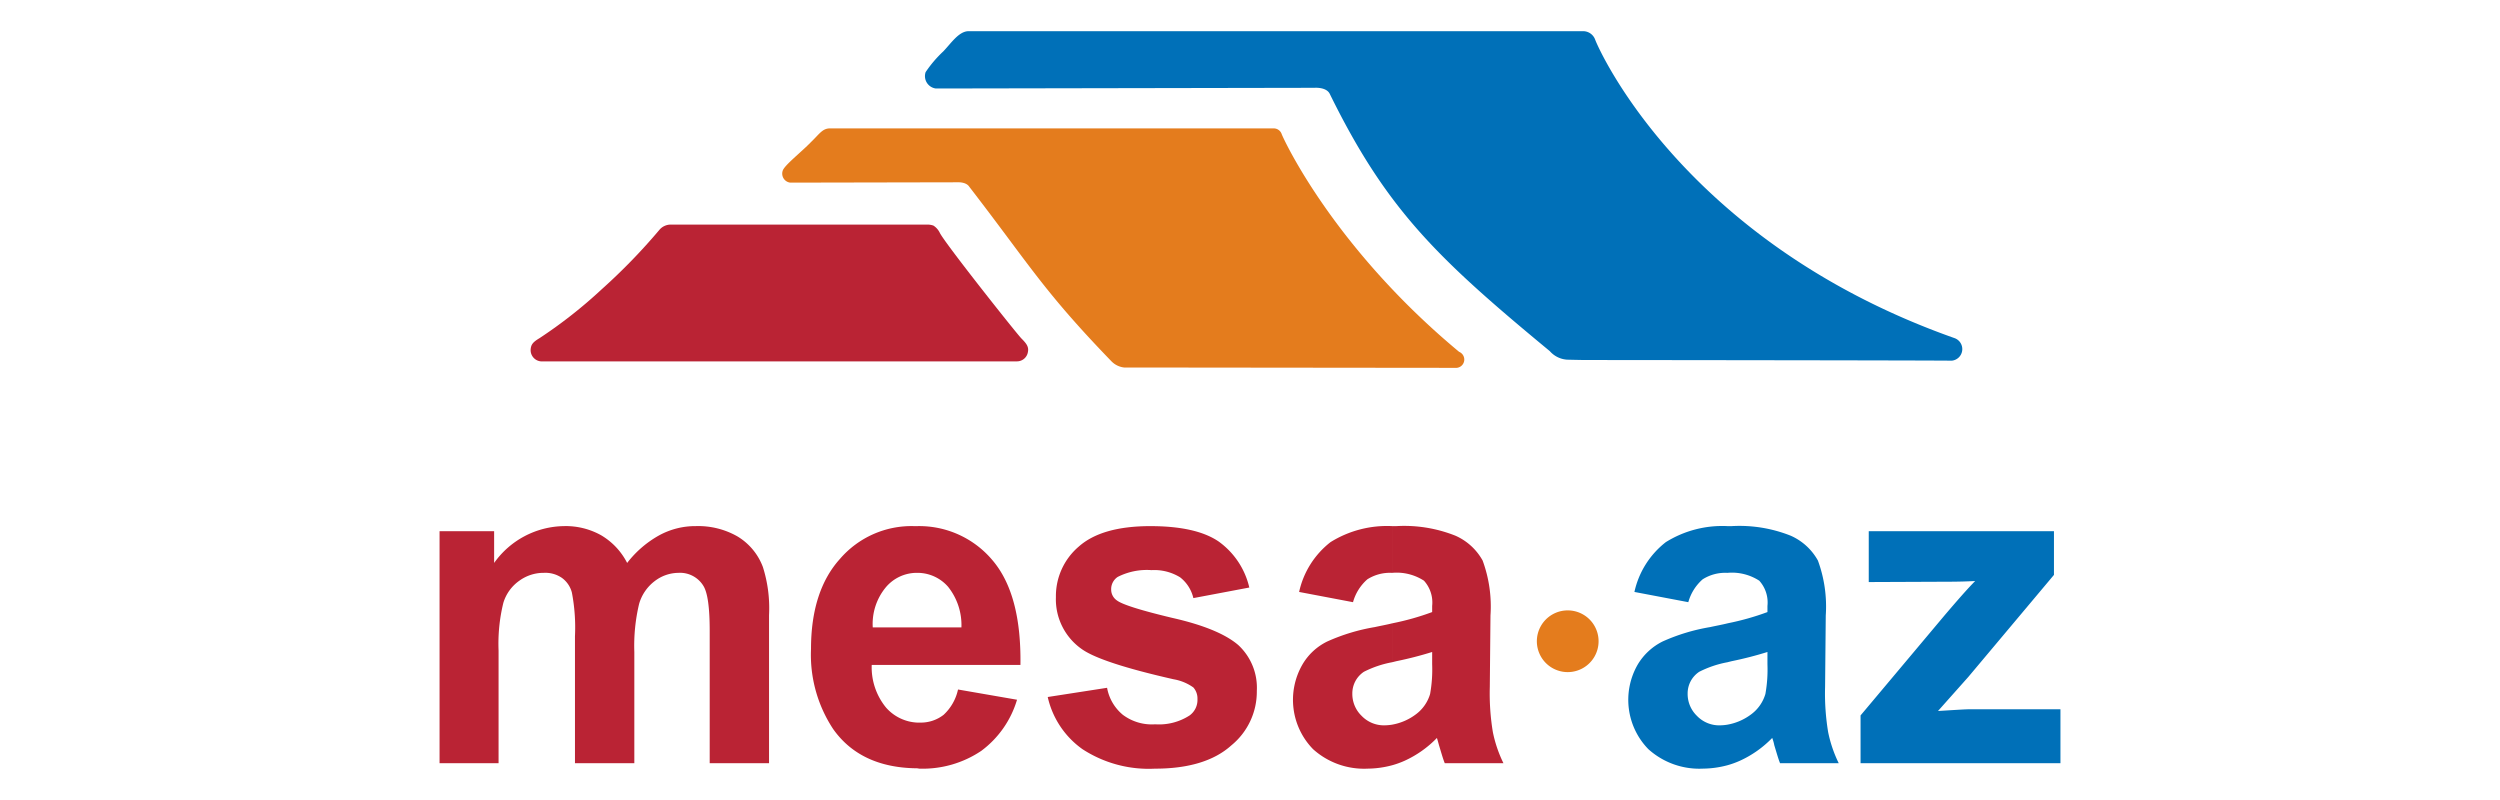 <svg id="Layer_1" data-name="Layer 1" xmlns="http://www.w3.org/2000/svg" width="250" height="80" viewBox="0 0 250 80">
  <defs>
    <style>
      .cls-1, .cls-5 {
        fill: #0070b8;
      }

      .cls-1, .cls-2, .cls-3 {
        fill-rule: evenodd;
      }

      .cls-2 {
        fill: #e47c1d;
      }

      .cls-3, .cls-4 {
        fill: #ba2334;
      }
    </style>
  </defs>
  <g>
    <path class="cls-1" d="M96.825,3.119H158.359a1.283,1.283,0,0,1,1.16.853c.307.853,8.8,20.261,35.951,29.846a1.164,1.164,0,0,1-.307,2.251c-1.057-.034-36.634-.068-36.634-.068s-.478,0-1.808-.034a2.503,2.503,0,0,1-1.74-.853C143.76,25.836,138.678,20.992,132.981,9.395c-.341-.716-1.535-.614-1.535-.614L93.585,8.85a1.248,1.248,0,0,1-1.023-1.637,11.979,11.979,0,0,1,1.774-2.081C95.12,4.312,95.87,3.153,96.825,3.119Z"/>
    <path class="cls-2" d="M83.079,12.84h44.274a.838.838,0,0,1,.819.58c.239.614,5.219,11.358,17.737,21.762a.834.834,0,0,1-.239,1.603c-.75,0-31.961-.034-31.961-.034H112.413a2.103,2.103,0,0,1-1.262-.614c-6.856-7.095-8.118-9.551-14.224-17.464-.307-.478-1.091-.444-1.091-.444l-16.815.034a.908.908,0,0,1-.75-1.194c.171-.546,1.842-1.842,2.831-2.865C81.988,13.352,82.261,12.806,83.079,12.84Z"/>
    <path class="cls-3" d="M101.703,36.137H54.086a1.13,1.13,0,0,1-1.023-1.16c.034-.512.205-.75.887-1.16A47.419,47.419,0,0,0,60.158,28.94a59.05,59.05,0,0,0,5.765-5.935,1.486,1.486,0,0,1,1.16-.546H92.8a1.753,1.753,0,0,1,.546.102,1.79,1.79,0,0,1,.648.75c.614,1.16,7.675,10.062,8.152,10.54s.75.819.648,1.33A1.11,1.11,0,0,1,101.703,36.137Z"/>
    <path class="cls-4" d="M139.224,76.523V72.463a5.524,5.524,0,0,0,2.354-1.023,3.9,3.9,0,0,0,1.433-2.046,13.835,13.835,0,0,0,.205-2.967V65.198a36.266,36.266,0,0,1-3.582.921l-.409.102V62.333a26.162,26.162,0,0,0,3.991-1.126v-.614a3.249,3.249,0,0,0-.819-2.524,5.026,5.026,0,0,0-3.172-.785V52.612h.409a13.82,13.82,0,0,1,5.901.955,5.771,5.771,0,0,1,2.729,2.49,13.326,13.326,0,0,1,.784,5.492l-.068,7.163a23.654,23.654,0,0,0,.307,4.503,12.865,12.865,0,0,0,1.057,3.104h-5.867c-.171-.409-.341-1.023-.58-1.808q-.153-.563-.205-.716a10.631,10.631,0,0,1-3.24,2.285A8.866,8.866,0,0,1,139.224,76.523Zm0-23.911v4.673h-.034a4.207,4.207,0,0,0-2.456.648,4.714,4.714,0,0,0-1.433,2.285l-5.389-1.023a8.663,8.663,0,0,1,3.138-4.98,10.668,10.668,0,0,1,6.174-1.603Zm0,9.721v3.889a10.382,10.382,0,0,0-2.831.955,2.589,2.589,0,0,0-1.16,2.183,3.041,3.041,0,0,0,.921,2.217,3.086,3.086,0,0,0,2.354.955,5.09,5.09,0,0,0,.716-.068v4.059a9.696,9.696,0,0,1-2.456.341A7.613,7.613,0,0,1,131.31,74.92a7.064,7.064,0,0,1-1.091-8.425,5.817,5.817,0,0,1,2.524-2.354,19.336,19.336,0,0,1,4.742-1.433c.614-.136,1.194-.239,1.74-.375ZM91.709,76.83v-4.571h.307a3.692,3.692,0,0,0,2.353-.784A4.843,4.843,0,0,0,95.802,68.95l5.901,1.023A9.847,9.847,0,0,1,98.122,75.09a10.482,10.482,0,0,1-6.174,1.774c-.068,0-.171-.034-.239-.034Zm0-10.335v-3.752h4.434a6.148,6.148,0,0,0-1.33-4.059,4.055,4.055,0,0,0-3.07-1.399h-.034V52.612a9.568,9.568,0,0,1,7.538,3.411c1.944,2.285,2.865,5.764,2.797,10.472Zm13.064,3.206,5.935-.921a4.54,4.54,0,0,0,1.569,2.695,4.835,4.835,0,0,0,3.24.955,5.625,5.625,0,0,0,3.445-.887,1.916,1.916,0,0,0,.784-1.637,1.661,1.661,0,0,0-.409-1.16,4.809,4.809,0,0,0-1.978-.819c-4.809-1.091-7.811-2.081-9.107-2.967a6.075,6.075,0,0,1-2.661-5.253,6.506,6.506,0,0,1,2.285-5.048q2.303-2.047,7.163-2.046c3.035,0,5.321.512,6.822,1.535a7.841,7.841,0,0,1,3.07,4.605l-5.594,1.057a3.698,3.698,0,0,0-1.33-2.081,4.942,4.942,0,0,0-2.865-.716,6.415,6.415,0,0,0-3.377.682,1.466,1.466,0,0,0-.648,1.262,1.316,1.316,0,0,0,.58,1.091q.819.614,5.526,1.74c3.172.716,5.355,1.637,6.617,2.729a5.813,5.813,0,0,1,1.842,4.571,6.938,6.938,0,0,1-2.558,5.458c-1.706,1.535-4.264,2.319-7.606,2.319a12.154,12.154,0,0,1-7.265-1.944,8.742,8.742,0,0,1-3.48-5.219ZM43.956,53.123h5.457V56.295a8.712,8.712,0,0,1,6.992-3.684,7.243,7.243,0,0,1,3.718.921,6.785,6.785,0,0,1,2.592,2.763,10.443,10.443,0,0,1,3.206-2.763,7.532,7.532,0,0,1,3.65-.921,7.922,7.922,0,0,1,4.161,1.023,6.027,6.027,0,0,1,2.558,3.07,13.612,13.612,0,0,1,.614,4.809V76.318H70.97V63.083c0-2.319-.205-3.786-.614-4.468a2.732,2.732,0,0,0-2.524-1.33,3.944,3.944,0,0,0-2.353.819,4.377,4.377,0,0,0-1.569,2.285,18.054,18.054,0,0,0-.477,4.809v11.12H57.497V63.629a18.543,18.543,0,0,0-.307-4.366,2.622,2.622,0,0,0-.989-1.467,2.917,2.917,0,0,0-1.808-.512,4.133,4.133,0,0,0-2.456.785,4.189,4.189,0,0,0-1.603,2.218,17.076,17.076,0,0,0-.477,4.775V76.318h-5.901V53.123Zm47.753-.512v4.673a4.045,4.045,0,0,0-3.172,1.501,5.744,5.744,0,0,0-1.262,3.957h4.434v3.752H87.172a6.354,6.354,0,0,0,1.433,4.264,4.43,4.43,0,0,0,3.104,1.501V76.83c-3.786-.034-6.583-1.364-8.391-3.923a13.48,13.48,0,0,1-2.217-8.016c0-3.82.955-6.856,2.899-9.005a9.441,9.441,0,0,1,7.368-3.275Z"/>
    <path class="cls-5" d="M172.753,52.612h.409a13.82,13.82,0,0,1,5.901.955,5.772,5.772,0,0,1,2.729,2.49,13.324,13.324,0,0,1,.784,5.492l-.068,7.163a23.661,23.661,0,0,0,.307,4.502,12.865,12.865,0,0,0,1.057,3.104H178.006c-.171-.409-.341-1.023-.58-1.808a4.061,4.061,0,0,0-.205-.716,10.634,10.634,0,0,1-3.24,2.285,8.847,8.847,0,0,1-1.228.443V72.464a5.522,5.522,0,0,0,2.354-1.023,3.9,3.9,0,0,0,1.433-2.046,13.835,13.835,0,0,0,.205-2.967V65.198a36.266,36.266,0,0,1-3.582.921l-.409.102V62.333a26.162,26.162,0,0,0,3.991-1.126v-.614a3.249,3.249,0,0,0-.819-2.524,5.026,5.026,0,0,0-3.172-.785V52.612Zm13.303,23.706V71.543l8.391-9.994c1.364-1.603,2.388-2.763,3.07-3.445-.682.034-1.603.068-2.729.068l-7.913.034V53.123h18.521V57.49l-8.561,10.199-3.035,3.411c1.671-.102,2.695-.171,3.07-.171h9.175v5.389Zm-17.225-16.1-5.389-1.023a8.662,8.662,0,0,1,3.138-4.98,10.668,10.668,0,0,1,6.174-1.603v4.673h-.034a4.206,4.206,0,0,0-2.456.648A4.715,4.715,0,0,0,168.831,60.218Zm3.923,16.304a9.7,9.7,0,0,1-2.456.341A7.613,7.613,0,0,1,164.84,74.92a7.064,7.064,0,0,1-1.091-8.425,6.009,6.009,0,0,1,2.524-2.353,19.335,19.335,0,0,1,4.742-1.433c.614-.136,1.194-.239,1.74-.375v3.889a10.382,10.382,0,0,0-2.831.955,2.589,2.589,0,0,0-1.16,2.183,3.041,3.041,0,0,0,.921,2.217,3.086,3.086,0,0,0,2.353.955,5.073,5.073,0,0,0,.716-.068Z"/>
    <path class="cls-2" d="M156.79,67.211a3.086,3.086,0,1,0-.036,0C156.766,67.211,156.778,67.211,156.79,67.211Z"/>
  </g>
</svg>
